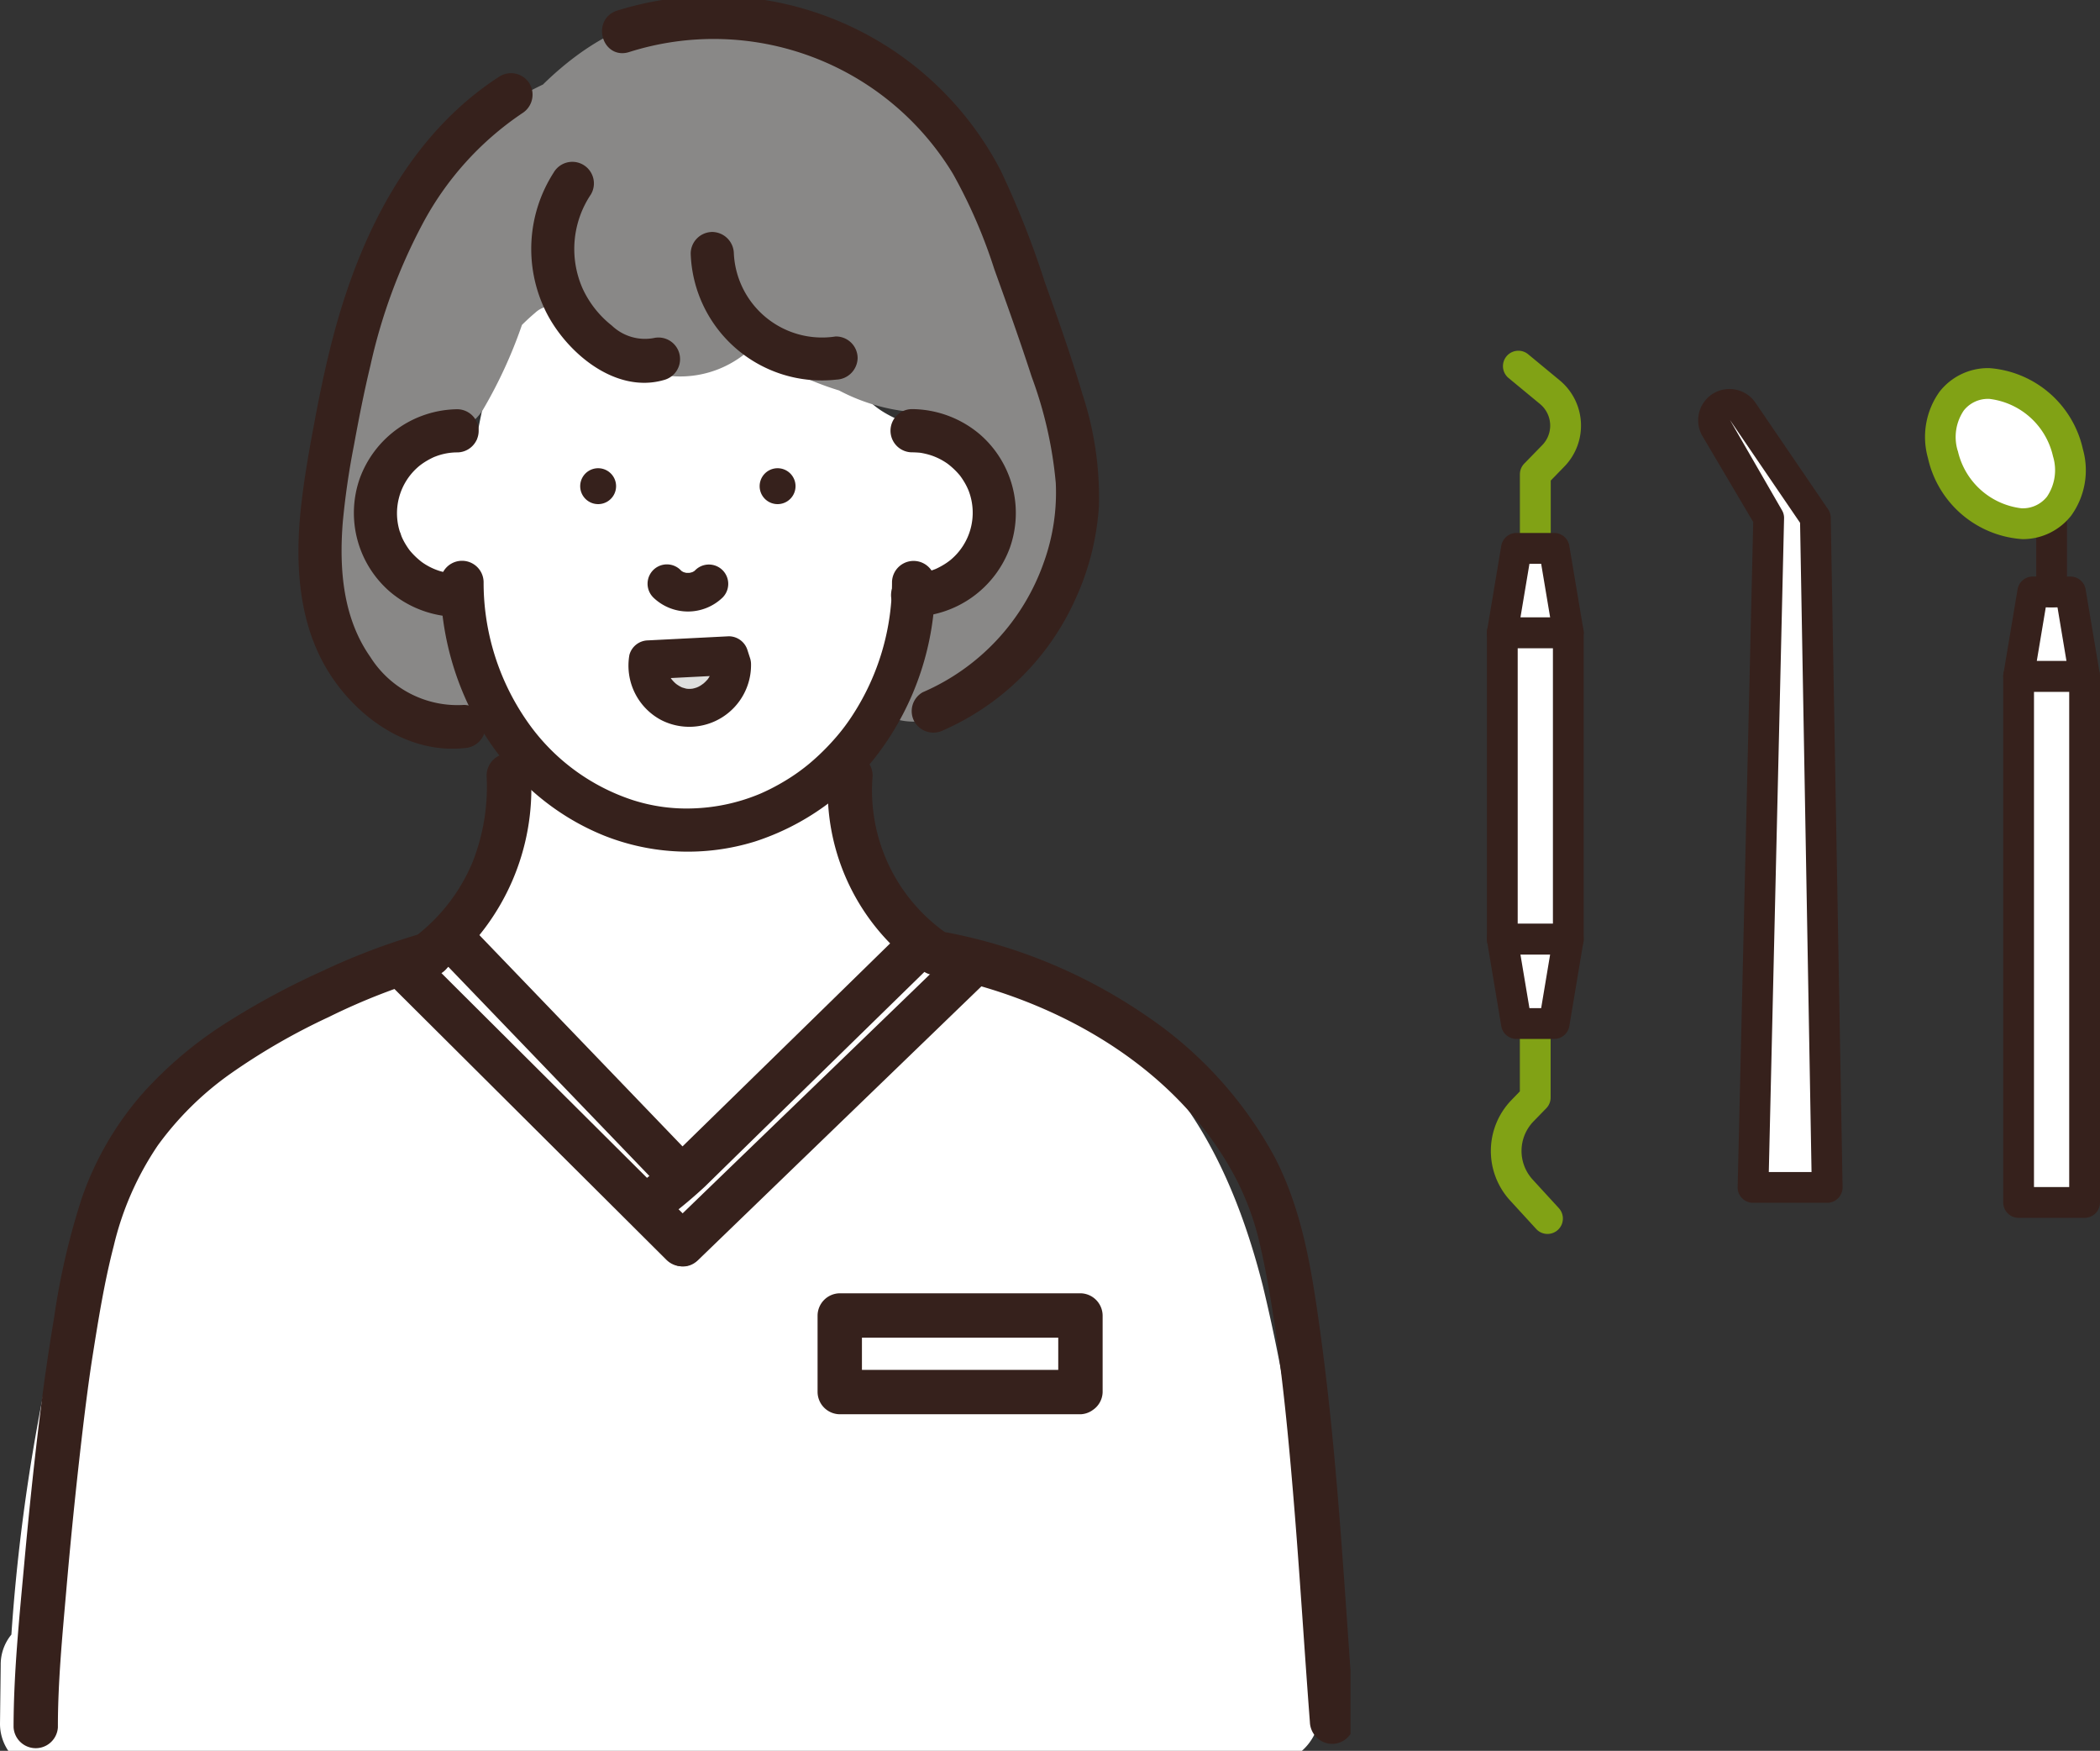 <svg xmlns="http://www.w3.org/2000/svg" xmlns:xlink="http://www.w3.org/1999/xlink" width="126.634" height="105.552" viewBox="0 0 126.634 105.552">
  <rect x="0" y="0" width="126.634" height="105.552" fill="#333333" stroke="none"/>
  <defs>
    <clipPath id="clip-path">
      <rect id="長方形_105" data-name="長方形 105" width="81.437" height="105.552" fill="none"/>
    </clipPath>
    <clipPath id="clip-path-2">
      <rect id="長方形_110" data-name="長方形 110" width="36.97" height="53.246" fill="none"/>
    </clipPath>
  </defs>
  <g id="グループ_342" data-name="グループ 342" transform="translate(-900.183 -12061.448)">
    <g id="グループ_224" data-name="グループ 224" transform="translate(900.183 12061.448)">
      <g id="グループ_223" data-name="グループ 223" clip-path="url(#clip-path)">
        <path id="パス_1754" data-name="パス 1754" d="M90.958,66.208l-.163-.42.029-.06c.02-.029.042-.057.061-.088s.042-.068.063-.1a2.457,2.457,0,0,1,1.145-2.061,22.506,22.506,0,0,0,2.194-7.863c3.455.376,5.455-3.357,4.48-6.431a6.269,6.269,0,0,0-3.079-3.473c-1.2-.664-2.575-.965-3.631-1.874a6.2,6.2,0,0,1-1.916-3.047c-.036-.273-.07-.546-.108-.819a2,2,0,0,0-.1-.4,4.118,4.118,0,0,0,.173-1.987c-.212-1.232-1.072-2.443-4.277-4.328-3.52-2.071-5.28-3.106-7.012-3.093-4.326.032-9.086,6.432-10.67,15.823a3.917,3.917,0,0,0-5.341.6c-1.9,2.041-2.5,5.79-.3,7.851a5.044,5.044,0,0,0,4.554,1.017A18.393,18.393,0,0,0,70.965,65.2a3.4,3.4,0,0,0-.039.595q.021.924.042,1.847c-.356.956-.673,1.914-.928,2.882-.2.6-.391,1.193-.566,1.793a7.467,7.467,0,0,0-.286,1.593,3.14,3.14,0,0,0-.332,4.521,4.47,4.47,0,0,0,2.557,1.5c2.166,3.218,4.476,6.344,6.841,9.42a4.744,4.744,0,0,0,.418,1.406c.579,1.282,2.141,1.554,3.352,1.364,1.42-.222,2.138-1.393,2.937-2.456l2.363-3.14,4.921-6.542a9.57,9.57,0,0,0,1.986-3.262,3.743,3.743,0,0,0,.068-1.383c-2.272-2.241-3.206-6.1-3.344-9.137" transform="translate(-39.421 -19.461)" fill="#fff"/>
        <path id="パス_1755" data-name="パス 1755" d="M78.508,209.53a3.2,3.2,0,0,0,1.014-1.735,3.988,3.988,0,0,0,.762-2.879,51.174,51.174,0,0,0-1.432-5.638,104.6,104.6,0,0,0-2.706-17.8c-1.318-5.181-3.522-10.472-7.568-14.126a26.843,26.843,0,0,0-7.538-4.572c-3.2-1.38-6.208-2.729-9.274-.271a81.662,81.662,0,0,0-11.292,11.524q-6.454-5.867-12.7-11.954a2.732,2.732,0,0,0-2.8-.729,2.1,2.1,0,0,0-.873.157,78.8,78.8,0,0,0-11.792,5.951,15.1,15.1,0,0,0-4.785,4.367,21.95,21.95,0,0,0-2.311,5.755A113.805,113.805,0,0,0,.687,202.523a2.83,2.83,0,0,0-.644,1.835Q.022,206.134,0,207.91a2.906,2.906,0,0,0,.5,1.62Z" transform="translate(0 -103.979)" fill="#fff"/>
        <path id="パス_1756" data-name="パス 1756" d="M75.428,130.019a12.724,12.724,0,0,1-.881,5.371,11.291,11.291,0,0,1-3.39,4.476.991.991,0,0,0,0,1.391,1.006,1.006,0,0,0,1.391,0,13.659,13.659,0,0,0,4.847-11.237.983.983,0,0,0-1.967,0" transform="translate(-45.73 -83.26)" fill="#36211c"/>
        <path id="パス_1757" data-name="パス 1757" d="M75.428,130.019a12.724,12.724,0,0,1-.881,5.371,11.291,11.291,0,0,1-3.39,4.476.991.991,0,0,0,0,1.391,1.006,1.006,0,0,0,1.391,0,13.659,13.659,0,0,0,4.847-11.237.983.983,0,0,0-1.967,0Z" transform="translate(-45.73 -83.26)" fill="none" stroke="#36211c" stroke-linecap="round" stroke-linejoin="round" stroke-width="0.709"/>
        <path id="パス_1758" data-name="パス 1758" d="M141.733,130.019a12.817,12.817,0,0,0,5.658,11.549.984.984,0,1,0,.993-1.7,10.855,10.855,0,0,1-4.684-9.85.983.983,0,0,0-1.967,0" transform="translate(-91.434 -83.26)" fill="#36211c"/>
        <path id="パス_1759" data-name="パス 1759" d="M141.733,130.019a12.817,12.817,0,0,0,5.658,11.549.984.984,0,1,0,.993-1.7,10.855,10.855,0,0,1-4.684-9.85.983.983,0,0,0-1.967,0Z" transform="translate(-91.434 -83.26)" fill="none" stroke="#36211c" stroke-linecap="round" stroke-linejoin="round" stroke-width="0.709"/>
        <path id="パス_1760" data-name="パス 1760" d="M5.262,206.982c0-2.73.263-5.469.5-8.187q.449-5.219,1.075-10.422.064-.523.131-1.046.035-.273.071-.546l.035-.265q.023-.176,0,0c.007-.057.015-.114.023-.171.084-.617.173-1.233.27-1.848.352-2.218.71-4.448,1.275-6.623a18.66,18.66,0,0,1,2.711-6.172,19.208,19.208,0,0,1,4.428-4.38,38.963,38.963,0,0,1,6.012-3.472,38.366,38.366,0,0,1,6.5-2.513.984.984,0,0,0-.523-1.9,39.828,39.828,0,0,0-6.1,2.3,45.925,45.925,0,0,0-5.636,3.032,23.75,23.75,0,0,0-5.054,4.253,18.621,18.621,0,0,0-3.586,6.179,42.512,42.512,0,0,0-1.653,7.132c-.253,1.507-.483,3.015-.681,4.53-.453,3.461-.813,6.935-1.13,10.411-.293,3.217-.627,6.466-.631,9.7a.984.984,0,0,0,1.967,0" transform="translate(-2.126 -102.854)" fill="#36211c"/>
        <path id="パス_1761" data-name="パス 1761" d="M5.262,206.982c0-2.73.263-5.469.5-8.187q.449-5.219,1.075-10.422.064-.523.131-1.046.035-.273.071-.546l.035-.265q.023-.176,0,0c.007-.057.015-.114.023-.171.084-.617.173-1.233.27-1.848.352-2.218.71-4.448,1.275-6.623a18.66,18.66,0,0,1,2.711-6.172,19.208,19.208,0,0,1,4.428-4.38,38.963,38.963,0,0,1,6.012-3.472,38.366,38.366,0,0,1,6.5-2.513.984.984,0,0,0-.523-1.9,39.828,39.828,0,0,0-6.1,2.3,45.925,45.925,0,0,0-5.636,3.032,23.75,23.75,0,0,0-5.054,4.253,18.621,18.621,0,0,0-3.586,6.179,42.512,42.512,0,0,0-1.653,7.132c-.253,1.507-.483,3.015-.681,4.53-.453,3.461-.813,6.935-1.13,10.411-.293,3.217-.627,6.466-.631,9.7A.984.984,0,0,0,5.262,206.982Z" transform="translate(-2.126 -102.854)" fill="none" stroke="#36211c" stroke-linecap="round" stroke-linejoin="round" stroke-width="0.709"/>
        <path id="パス_1762" data-name="パス 1762" d="M183.033,206.682c-.6-7.864-.978-15.756-2.064-23.575-.491-3.537-1.039-7.119-2.705-10.321a23.821,23.821,0,0,0-7.715-8.437,31.383,31.383,0,0,0-11.656-4.876,1.008,1.008,0,0,0-1.21.686.993.993,0,0,0,.687,1.21c6.992,1.387,13.99,5.246,17.683,11.485a16.822,16.822,0,0,1,1.954,4.81c.383,1.625.669,3.272.916,4.923.563,3.761.924,7.7,1.235,11.569.335,4.173.589,8.352.909,12.526a1.008,1.008,0,0,0,.983.983.991.991,0,0,0,.983-.983" transform="translate(-101.724 -102.885)" fill="#36211c"/>
        <path id="パス_1763" data-name="パス 1763" d="M183.033,206.682c-.6-7.864-.978-15.756-2.064-23.575-.491-3.537-1.039-7.119-2.705-10.321a23.821,23.821,0,0,0-7.715-8.437,31.383,31.383,0,0,0-11.656-4.876,1.008,1.008,0,0,0-1.21.686.993.993,0,0,0,.687,1.21c6.992,1.387,13.99,5.246,17.683,11.485a16.822,16.822,0,0,1,1.954,4.81c.383,1.625.669,3.272.916,4.923.563,3.761.924,7.7,1.235,11.569.335,4.173.589,8.352.909,12.526a1.008,1.008,0,0,0,.983.983A.991.991,0,0,0,183.033,206.682Z" transform="translate(-101.724 -102.885)" fill="none" stroke="#36211c" stroke-linecap="round" stroke-linejoin="round" stroke-width="0.709"/>
        <path id="パス_1764" data-name="パス 1764" d="M89.072,170.852l-4.549-4.732-7.214-7.5-1.656-1.723c-.879-.914-2.269.477-1.391,1.391l4.549,4.732,7.213,7.5,1.657,1.723c.879.914,2.268-.477,1.391-1.391" transform="translate(-47.737 -101.043)" fill="#36211c"/>
        <path id="パス_1765" data-name="パス 1765" d="M89.072,170.852l-4.549-4.732-7.214-7.5-1.656-1.723c-.879-.914-2.269.477-1.391,1.391l4.549,4.732,7.213,7.5,1.657,1.723C88.56,173.157,89.949,171.765,89.072,170.852Z" transform="translate(-47.737 -101.043)" fill="none" stroke="#36211c" stroke-linecap="round" stroke-linejoin="round" stroke-width="0.709"/>
        <path id="パス_1766" data-name="パス 1766" d="M124.76,158.009,119,163.642l-7.965,7.783a31.19,31.19,0,0,1-2.377,2.031.989.989,0,0,0,0,1.391,1.006,1.006,0,0,0,1.39,0,27.986,27.986,0,0,0,2.148-1.806L115.3,170l8.72-8.521,2.128-2.079c.907-.886-.484-2.276-1.39-1.391" transform="translate(-69.924 -101.772)" fill="#36211c"/>
        <path id="パス_1767" data-name="パス 1767" d="M124.76,158.009,119,163.642l-7.965,7.783a31.19,31.19,0,0,1-2.377,2.031.989.989,0,0,0,0,1.391,1.006,1.006,0,0,0,1.39,0,27.986,27.986,0,0,0,2.148-1.806L115.3,170l8.72-8.521,2.128-2.079C127.057,158.513,125.666,157.123,124.76,158.009Z" transform="translate(-69.924 -101.772)" fill="none" stroke="#36211c" stroke-linecap="round" stroke-linejoin="round" stroke-width="0.709"/>
        <path id="パス_1768" data-name="パス 1768" d="M155.472,225.4H140.958l.983.983v-4.618l-.983.983h14.513l-.983-.983v4.618a.984.984,0,0,0,1.967,0v-4.618a1,1,0,0,0-.983-.983H140.958a1,1,0,0,0-.983.983v4.618a1,1,0,0,0,.983.983h14.513a.984.984,0,0,0,0-1.967" transform="translate(-90.319 -142.459)" fill="#36211c"/>
        <path id="パス_1769" data-name="パス 1769" d="M155.472,225.4H140.958l.983.983v-4.618l-.983.983h14.513l-.983-.983v4.618a.984.984,0,0,0,1.967,0v-4.618a1,1,0,0,0-.983-.983H140.958a1,1,0,0,0-.983.983v4.618a1,1,0,0,0,.983.983h14.513A.984.984,0,0,0,155.472,225.4Z" transform="translate(-90.319 -142.459)" fill="none" stroke="#36211c" stroke-linecap="round" stroke-linejoin="round" stroke-width="0.709"/>
        <path id="パス_1770" data-name="パス 1770" d="M66.8,163.882l5.588,5.561,8.939,8.9,2.044,2.035a.984.984,0,0,0,1.391-1.391l-5.588-5.561-8.939-8.9L68.2,162.492a.984.984,0,0,0-1.391,1.391" transform="translate(-42.918 -104.662)" fill="#36211c"/>
        <path id="パス_1771" data-name="パス 1771" d="M66.8,163.882l5.588,5.561,8.939,8.9,2.044,2.035a.984.984,0,0,0,1.391-1.391l-5.588-5.561-8.939-8.9L68.2,162.492A.984.984,0,0,0,66.8,163.882Z" transform="translate(-42.918 -104.662)" fill="none" stroke="#36211c" stroke-linecap="round" stroke-linejoin="round" stroke-width="0.709"/>
        <path id="パス_1772" data-name="パス 1772" d="M130.576,162.5l-5.794,5.6-9.165,8.853L113.5,179c-.912.881.48,2.271,1.391,1.391l5.795-5.6,9.165-8.853,2.114-2.042c.912-.881-.48-2.271-1.391-1.391" transform="translate(-73.045 -104.674)" fill="#36211c"/>
        <path id="パス_1773" data-name="パス 1773" d="M130.576,162.5l-5.794,5.6-9.165,8.853L113.5,179c-.912.881.48,2.271,1.391,1.391l5.795-5.6,9.165-8.853,2.114-2.042C132.878,163.014,131.487,161.624,130.576,162.5Z" transform="translate(-73.045 -104.674)" fill="none" stroke="#36211c" stroke-linecap="round" stroke-linejoin="round" stroke-width="0.709"/>
        <path id="パス_1774" data-name="パス 1774" d="M98.748,26.316a20,20,0,0,0-1.876-4.079c.438-6.746-4.424-13.317-9.283-17.573C84.786,2.209,81.282.37,77.45.761a9.67,9.67,0,0,0-2.666.671c-3.075-.112-6.117,1.658-8.63,4.123a21.442,21.442,0,0,0-7.1,5.423,3.11,3.11,0,0,0-.673,2.947,47.534,47.534,0,0,0-2.905,6.763,2.4,2.4,0,0,0-.055,1.473,22.838,22.838,0,0,0-2.069,9.514A2.488,2.488,0,0,0,51.789,34.2a31.09,31.09,0,0,0,.272,3.342,1.384,1.384,0,0,1,.553.546c1.834,3.146,6.856,8.274,10.4,4.575a1.588,1.588,0,0,1,.189-.169,15.268,15.268,0,0,1-.906-6.642c-.049-.022-.1-.041-.15-.061a2.759,2.759,0,0,1-.917.228,2.912,2.912,0,0,1-1.221-.181l-.349.142c-.034-.114-.063-.23-.095-.344a3.6,3.6,0,0,1-1.021-.827,4.049,4.049,0,0,1-.962-2.2,3.344,3.344,0,0,1-.078-4.019,3.622,3.622,0,0,1,2.264-1.472,3.836,3.836,0,0,1,1.258-.465c.054-.11.111-.218.167-.326a3.06,3.06,0,0,0,1.354-1.182,28.274,28.274,0,0,0,2.344-5.1c.257-.253.521-.5.8-.733a1.468,1.468,0,0,1,2.021,0,9.114,9.114,0,0,0,1.171.936,10.767,10.767,0,0,0,1.735,1.607,6.26,6.26,0,0,0,7.9-.218,1.382,1.382,0,0,1,.849.1,14.755,14.755,0,0,0,3.2,1.748c.469.189.95.36,1.438.508a11.592,11.592,0,0,0,5.536,1.346,1.434,1.434,0,0,1,.677.6c0,.217.007.437.026.66a3.21,3.21,0,0,0,.13.663,1.306,1.306,0,0,1-.165.332,3.759,3.759,0,0,1,2.74,4.629,4.938,4.938,0,0,1-.983,1.892,2.586,2.586,0,0,0,.121.269,3.042,3.042,0,0,1-2.1,1.495,28.853,28.853,0,0,1-3.6,6.9,2.734,2.734,0,0,0,.254.7c3.338,1.872,7.668-2.135,9.661-4.529,2.91-3.494,2.906-8.27,2.458-12.631" transform="translate(-33.416 -0.457)" fill="#898887"/>
        <path id="パス_1775" data-name="パス 1775" d="M114.549,110.854l-.928.219a1.088,1.088,0,0,0-.942-.282,1.027,1.027,0,0,0-.742-.288,1.092,1.092,0,0,0-1.019,1.469,1.266,1.266,0,0,0,.778,1.424,3.979,3.979,0,0,0,3.71-.511,1.117,1.117,0,0,0-.856-2.031" transform="translate(-71.536 -71.302)" fill="#dfdfde"/>
        <path id="パス_1776" data-name="パス 1776" d="M103.108,97.206a15.025,15.025,0,0,1-2.4,8.178,12.145,12.145,0,0,1-1.187,1.567,14.3,14.3,0,0,1-1.481,1.451,11.994,11.994,0,0,1-1.557,1.11q-.416.251-.849.472c-.294.149-.645.311-.844.388a11.743,11.743,0,0,1-3.877.844A10.959,10.959,0,0,1,87,110.7a12.833,12.833,0,0,1-6.259-4.489,14.984,14.984,0,0,1-2.97-9,.947.947,0,0,0-1.893,0c.023,6.37,3.643,12.549,9.655,14.972a13.32,13.32,0,0,0,8.846.344,14.754,14.754,0,0,0,7.295-5.234A16.8,16.8,0,0,0,105,97.206a.947.947,0,0,0-1.893,0" transform="translate(-48.963 -62.132)" fill="#36211c"/>
        <path id="パス_1777" data-name="パス 1777" d="M103.108,97.206a15.025,15.025,0,0,1-2.4,8.178,12.145,12.145,0,0,1-1.187,1.567,14.3,14.3,0,0,1-1.481,1.451,11.994,11.994,0,0,1-1.557,1.11q-.416.251-.849.472c-.294.149-.645.311-.844.388a11.743,11.743,0,0,1-3.877.844A10.959,10.959,0,0,1,87,110.7a12.833,12.833,0,0,1-6.259-4.489,14.984,14.984,0,0,1-2.97-9,.947.947,0,0,0-1.893,0c.023,6.37,3.643,12.549,9.655,14.972a13.32,13.32,0,0,0,8.846.344,14.754,14.754,0,0,0,7.295-5.234A16.8,16.8,0,0,0,105,97.206.947.947,0,0,0,103.108,97.206Z" transform="translate(-48.963 -62.132)" fill="none" stroke="#36211c" stroke-linecap="round" stroke-linejoin="round" stroke-width="0.709"/>
        <path id="パス_1778" data-name="パス 1778" d="M153.381,72.426c.192,0,.486.021.563.033a4.75,4.75,0,0,1,.672.16,4.152,4.152,0,0,1,1.123.569,4.851,4.851,0,0,1,.812.781,5.043,5.043,0,0,1,.328.5,3.879,3.879,0,0,1,.253.53,4.053,4.053,0,0,1-1.217,4.55,4.243,4.243,0,0,1-.524.357q-.157.091-.32.171c-.046.023-.094.045-.142.066-.156.068.1-.036-.064.024a4,4,0,0,1-1.484.279.947.947,0,0,0,0,1.893,5.992,5.992,0,0,0,5.559-3.918,5.921,5.921,0,0,0-1.726-6.474,6.045,6.045,0,0,0-3.833-1.418.947.947,0,0,0,0,1.893" transform="translate(-98.379 -45.511)" fill="#36211c"/>
        <path id="パス_1779" data-name="パス 1779" d="M153.381,72.426c.192,0,.486.021.563.033a4.75,4.75,0,0,1,.672.16,4.152,4.152,0,0,1,1.123.569,4.851,4.851,0,0,1,.812.781,5.043,5.043,0,0,1,.328.5,3.879,3.879,0,0,1,.253.53,4.053,4.053,0,0,1-1.217,4.55,4.243,4.243,0,0,1-.524.357q-.157.091-.32.171c-.046.023-.094.045-.142.066-.156.068.1-.036-.064.024a4,4,0,0,1-1.484.279.947.947,0,0,0,0,1.893,5.992,5.992,0,0,0,5.559-3.918,5.921,5.921,0,0,0-1.726-6.474,6.045,6.045,0,0,0-3.833-1.418A.947.947,0,0,0,153.381,72.426Z" transform="translate(-98.379 -45.511)" fill="none" stroke="#36211c" stroke-linecap="round" stroke-linejoin="round" stroke-width="0.709"/>
        <path id="パス_1780" data-name="パス 1780" d="M67.048,80.451c-.192,0-.486-.021-.563-.033a4.766,4.766,0,0,1-.673-.16,4.157,4.157,0,0,1-1.123-.569,4.862,4.862,0,0,1-.812-.781,5.041,5.041,0,0,1-.328-.5,3.9,3.9,0,0,1-.253-.53,4.053,4.053,0,0,1,1.217-4.55,4.242,4.242,0,0,1,.524-.357q.157-.091.32-.171c.046-.023.094-.045.142-.066.156-.068-.1.036.064-.024a4,4,0,0,1,1.484-.279.947.947,0,0,0,0-1.893,5.991,5.991,0,0,0-5.559,3.918,5.921,5.921,0,0,0,1.726,6.474,6.045,6.045,0,0,0,3.833,1.418.947.947,0,0,0,0-1.893" transform="translate(-39.453 -45.512)" fill="#36211c"/>
        <path id="パス_1781" data-name="パス 1781" d="M67.048,80.451c-.192,0-.486-.021-.563-.033a4.766,4.766,0,0,1-.673-.16,4.157,4.157,0,0,1-1.123-.569,4.862,4.862,0,0,1-.812-.781,5.041,5.041,0,0,1-.328-.5,3.9,3.9,0,0,1-.253-.53,4.053,4.053,0,0,1,1.217-4.55,4.242,4.242,0,0,1,.524-.357q.157-.091.32-.171c.046-.023.094-.045.142-.066.156-.068-.1.036.064-.024a4,4,0,0,1,1.484-.279.947.947,0,0,0,0-1.893,5.991,5.991,0,0,0-5.559,3.918,5.921,5.921,0,0,0,1.726,6.474,6.045,6.045,0,0,0,3.833,1.418A.947.947,0,0,0,67.048,80.451Z" transform="translate(-39.453 -45.512)" fill="none" stroke="#36211c" stroke-linecap="round" stroke-linejoin="round" stroke-width="0.709"/>
        <path id="パス_1782" data-name="パス 1782" d="M130.276,81.735a1.082,1.082,0,0,0,0-2.164,1.082,1.082,0,0,0,0,2.164" transform="translate(-83.386 -51.343)" fill="#36211c"/>
        <path id="パス_1783" data-name="パス 1783" d="M99.771,81.735a1.082,1.082,0,0,0,0-2.164,1.082,1.082,0,0,0,0,2.164" transform="translate(-63.702 -51.343)" fill="#36211c"/>
        <path id="パス_1784" data-name="パス 1784" d="M111.318,98.3A2.654,2.654,0,0,0,115,98.31a.811.811,0,1,0-1.148-1.148,1.823,1.823,0,0,1-.151.136l.164-.127a1.777,1.777,0,0,1-.376.221l.194-.082a1.952,1.952,0,0,1-.488.131l.216-.029a2.057,2.057,0,0,1-.507,0l.216.029a1.968,1.968,0,0,1-.456-.122l.194.082a1.793,1.793,0,0,1-.378-.217l.164.127a1.773,1.773,0,0,1-.176-.158.811.811,0,0,0-1.148,1.148" transform="translate(-71.678 -62.536)" fill="#36211c"/>
        <path id="パス_1785" data-name="パス 1785" d="M111.318,98.3A2.654,2.654,0,0,0,115,98.31a.811.811,0,1,0-1.148-1.148,1.823,1.823,0,0,1-.151.136l.164-.127a1.777,1.777,0,0,1-.376.221l.194-.082a1.952,1.952,0,0,1-.488.131l.216-.029a2.057,2.057,0,0,1-.507,0l.216.029a1.968,1.968,0,0,1-.456-.122l.194.082a1.793,1.793,0,0,1-.378-.217l.164.127a1.773,1.773,0,0,1-.176-.158.811.811,0,0,0-1.148,1.148Z" transform="translate(-71.678 -62.536)" fill="none" stroke="#36211c" stroke-linecap="round" stroke-linejoin="round" stroke-width="0.709"/>
        <path id="パス_1786" data-name="パス 1786" d="M92.609,28.976a8.163,8.163,0,0,0-.474,8.016c1.145,2.333,3.988,4.8,6.763,3.958a.947.947,0,0,0-.5-1.826,3.25,3.25,0,0,1-2.819-.831,6.432,6.432,0,0,1-1.859-2.366,6.258,6.258,0,0,1,.526-6,.947.947,0,0,0-1.635-.956" transform="translate(-58.914 -18.395)" fill="#36211c"/>
        <path id="パス_1787" data-name="パス 1787" d="M92.609,28.976a8.163,8.163,0,0,0-.474,8.016c1.145,2.333,3.988,4.8,6.763,3.958a.947.947,0,0,0-.5-1.826,3.25,3.25,0,0,1-2.819-.831,6.432,6.432,0,0,1-1.859-2.366,6.258,6.258,0,0,1,.526-6,.947.947,0,0,0-1.635-.956Z" transform="translate(-58.914 -18.395)" fill="none" stroke="#36211c" stroke-linecap="round" stroke-linejoin="round" stroke-width="0.709"/>
        <path id="パス_1788" data-name="パス 1788" d="M118.406,41.363a7.557,7.557,0,0,0,8.411,7.248.976.976,0,0,0,.946-.947.952.952,0,0,0-.946-.946,5.679,5.679,0,0,1-6.518-5.354.967.967,0,0,0-.947-.946.956.956,0,0,0-.946.946" transform="translate(-76.401 -26.079)" fill="#36211c"/>
        <path id="パス_1789" data-name="パス 1789" d="M118.406,41.363a7.557,7.557,0,0,0,8.411,7.248.976.976,0,0,0,.946-.947.952.952,0,0,0-.946-.946,5.679,5.679,0,0,1-6.518-5.354.967.967,0,0,0-.947-.946A.956.956,0,0,0,118.406,41.363Z" transform="translate(-76.401 -26.079)" fill="none" stroke="#36211c" stroke-linecap="round" stroke-linejoin="round" stroke-width="0.709"/>
        <path id="パス_1790" data-name="パス 1790" d="M104.491,3.032a17.224,17.224,0,0,1,19.954,7.5,31.566,31.566,0,0,1,2.518,5.8c.777,2.158,1.55,4.317,2.258,6.5a25.15,25.15,0,0,1,1.47,6.488,12.754,12.754,0,0,1-.743,4.935,13.682,13.682,0,0,1-7.475,8.024.953.953,0,0,0-.34,1.3.972.972,0,0,0,1.3.34,15.269,15.269,0,0,0,7.752-7.69,15.475,15.475,0,0,0,1.4-5.511,19.533,19.533,0,0,0-.983-6.638c-.676-2.283-1.475-4.532-2.276-6.773a54.056,54.056,0,0,0-2.626-6.635,19.149,19.149,0,0,0-22.7-9.468c-1.16.359-.665,2.188.5,1.826" transform="translate(-66.672 -0.228)" fill="#36211c"/>
        <path id="パス_1791" data-name="パス 1791" d="M104.491,3.032a17.224,17.224,0,0,1,19.954,7.5,31.566,31.566,0,0,1,2.518,5.8c.777,2.158,1.55,4.317,2.258,6.5a25.15,25.15,0,0,1,1.47,6.488,12.754,12.754,0,0,1-.743,4.935,13.682,13.682,0,0,1-7.475,8.024.953.953,0,0,0-.34,1.3.972.972,0,0,0,1.3.34,15.269,15.269,0,0,0,7.752-7.69,15.475,15.475,0,0,0,1.4-5.511,19.533,19.533,0,0,0-.983-6.638c-.676-2.283-1.475-4.532-2.276-6.773a54.056,54.056,0,0,0-2.626-6.635,19.149,19.149,0,0,0-22.7-9.468C102.828,1.566,103.322,3.394,104.491,3.032Z" transform="translate(-66.672 -0.228)" fill="none" stroke="#36211c" stroke-linecap="round" stroke-linejoin="round" stroke-width="0.709"/>
        <path id="パス_1792" data-name="パス 1792" d="M63.715,13.556c-5.446,3.5-8.366,9.562-9.945,15.643-.435,1.673-.784,3.366-1.1,5.064-.325,1.742-.638,3.49-.816,5.255-.323,3.2-.113,6.656,1.629,9.457,1.653,2.657,4.619,4.78,7.871,4.434a.974.974,0,0,0,.946-.946.953.953,0,0,0-.946-.947,6.577,6.577,0,0,1-5.946-3.057c-1.7-2.427-1.947-5.448-1.714-8.357a47.017,47.017,0,0,1,.681-4.68c.292-1.6.607-3.2.989-4.786a33.975,33.975,0,0,1,3.18-8.642,18.854,18.854,0,0,1,6.128-6.8.967.967,0,0,0,.339-1.3.957.957,0,0,0-1.3-.339" transform="translate(-33.376 -8.663)" fill="#36211c"/>
        <path id="パス_1793" data-name="パス 1793" d="M63.715,13.556c-5.446,3.5-8.366,9.562-9.945,15.643-.435,1.673-.784,3.366-1.1,5.064-.325,1.742-.638,3.49-.816,5.255-.323,3.2-.113,6.656,1.629,9.457,1.653,2.657,4.619,4.78,7.871,4.434a.974.974,0,0,0,.946-.946.953.953,0,0,0-.946-.947,6.577,6.577,0,0,1-5.946-3.057c-1.7-2.427-1.947-5.448-1.714-8.357a47.017,47.017,0,0,1,.681-4.68c.292-1.6.607-3.2.989-4.786a33.975,33.975,0,0,1,3.18-8.642,18.854,18.854,0,0,1,6.128-6.8.967.967,0,0,0,.339-1.3A.957.957,0,0,0,63.715,13.556Z" transform="translate(-33.376 -8.663)" fill="none" stroke="#36211c" stroke-linecap="round" stroke-linejoin="round" stroke-width="0.709"/>
        <path id="パス_1794" data-name="パス 1794" d="M112.859,110.5c0,.093,0,.184,0,.278,0,.212.041-.149-.006.058-.021.09-.04.179-.069.267-.012.038-.092.226-.018.064a3.041,3.041,0,0,1-.242.423c-.122.181.1-.1-.046.057-.064.069-.126.139-.195.2q-.077.072-.159.139c.134-.109-.063.039-.093.058q-.1.067-.214.123c-.05.026-.2.082-.063.033a2.749,2.749,0,0,1-.475.129c.189-.033-.059,0-.1,0-.084,0-.166,0-.249-.008.182.01-.02,0-.065-.013-.092-.02-.181-.049-.271-.075-.208-.061.128.071-.067-.024-.074-.036-.147-.074-.217-.116s-.139-.088-.206-.135c.138.1-.027-.025-.055-.05q-.105-.094-.2-.2c-.012-.014-.158-.192-.052-.052a3.585,3.585,0,0,1-.256-.417q-.059-.127,0,0c-.013-.032-.025-.065-.036-.1a2.384,2.384,0,0,1-.068-.232c-.007-.029-.039-.25-.019-.056a2.307,2.307,0,0,1-.014-.276l0-.07q.014-.17-.015.062c.02-.022.02-.1.026-.131l-.782.6,4.875-.247-.783-.6.166.513a.812.812,0,0,0,1.565-.431l-.166-.513a.828.828,0,0,0-.782-.6l-4.875.247a.828.828,0,0,0-.783.6,3.358,3.358,0,0,0,1.734,3.533,3.369,3.369,0,0,0,4.9-3.051.811.811,0,0,0-1.623,0" transform="translate(-69.55 -70.444)" fill="#36211c"/>
        <path id="パス_1795" data-name="パス 1795" d="M112.859,110.5c0,.093,0,.184,0,.278,0,.212.041-.149-.006.058-.021.09-.04.179-.069.267-.012.038-.092.226-.018.064a3.041,3.041,0,0,1-.242.423c-.122.181.1-.1-.046.057-.064.069-.126.139-.195.2q-.077.072-.159.139c.134-.109-.063.039-.093.058q-.1.067-.214.123c-.05.026-.2.082-.063.033a2.749,2.749,0,0,1-.475.129c.189-.033-.059,0-.1,0-.084,0-.166,0-.249-.008.182.01-.02,0-.065-.013-.092-.02-.181-.049-.271-.075-.208-.061.128.071-.067-.024-.074-.036-.147-.074-.217-.116s-.139-.088-.206-.135c.138.1-.027-.025-.055-.05q-.105-.094-.2-.2c-.012-.014-.158-.192-.052-.052a3.585,3.585,0,0,1-.256-.417q-.059-.127,0,0c-.013-.032-.025-.065-.036-.1a2.384,2.384,0,0,1-.068-.232c-.007-.029-.039-.25-.019-.056a2.307,2.307,0,0,1-.014-.276l0-.07q.014-.17-.015.062c.02-.022.02-.1.026-.131l-.782.6,4.875-.247-.783-.6.166.513a.812.812,0,0,0,1.565-.431l-.166-.513a.828.828,0,0,0-.782-.6l-4.875.247a.828.828,0,0,0-.783.6,3.358,3.358,0,0,0,1.734,3.533,3.369,3.369,0,0,0,4.9-3.051.811.811,0,0,0-1.623,0Z" transform="translate(-69.55 -70.444)" fill="none" stroke="#36211c" stroke-linecap="round" stroke-linejoin="round" stroke-width="0.709"/>
      </g>
    </g>
    <g id="グループ_228" data-name="グループ 228" transform="translate(989.847 12082.593)">
      <g id="グループ_227" data-name="グループ 227" transform="translate(0 0)" clip-path="url(#clip-path-2)">
        <path id="パス_1815" data-name="パス 1815" d="M2.655,12.841a.928.928,0,0,1-.928-.928V7.447A.926.926,0,0,1,1.992,6.8L3.076,5.688a1.688,1.688,0,0,0-.134-2.476l-1.9-1.57A.928.928,0,1,1,2.226.212l1.9,1.57a3.54,3.54,0,0,1,.281,5.2l-.82.843v4.088a.928.928,0,0,1-.928.928" transform="translate(0.262 0.001)" fill="#81a215"/>
        <path id="パス_1816" data-name="パス 1816" d="M3.592,42.522a.925.925,0,0,1-.684-.3L1.33,40.5a4.415,4.415,0,0,1,.092-6.057l.5-.517V29.837a.928.928,0,1,1,1.856,0V34.3a.927.927,0,0,1-.265.647l-.766.787a2.557,2.557,0,0,0-.052,3.51l1.578,1.722a.928.928,0,0,1-.684,1.555" transform="translate(0.064 10.724)" fill="#81a215"/>
        <rect id="長方形_108" data-name="長方形 108" width="3.978" height="18.479" transform="translate(0.928 16.997)" fill="#fff"/>
        <path id="パス_1817" data-name="パス 1817" d="M4.907,32.056H.928A.928.928,0,0,1,0,31.128V12.65a.928.928,0,0,1,.928-.928H4.907a.928.928,0,0,1,.928.928V31.128a.928.928,0,0,1-.928.928M1.856,30.2H3.98V13.577H1.856Z" transform="translate(0 4.349)" fill="#36211c"/>
        <path id="パス_1818" data-name="パス 1818" d="M4.656,13.774H.677l.851-5.085H3.8Z" transform="translate(0.251 3.224)" fill="#fff"/>
        <path id="パス_1819" data-name="パス 1819" d="M4.908,14.953H.928a.931.931,0,0,1-.914-1.082L.865,8.788a.928.928,0,0,1,.914-.775H4.055a.927.927,0,0,1,.914.775l.853,5.083a.931.931,0,0,1-.914,1.082M2.023,13.1H3.812L3.271,9.869H2.565Z" transform="translate(0 2.973)" fill="#36211c"/>
        <path id="パス_1820" data-name="パス 1820" d="M.677,25.877H4.655L3.8,30.962H1.528Z" transform="translate(0.251 9.599)" fill="#fff"/>
        <path id="パス_1821" data-name="パス 1821" d="M4.055,32.141H1.779a.928.928,0,0,1-.914-.776L.014,26.28A.927.927,0,0,1,.928,25.2H4.906a.927.927,0,0,1,.914,1.08L4.97,31.365a.93.93,0,0,1-.914.776M2.564,30.285h.707l.54-3.229H2.022Z" transform="translate(0 9.348)" fill="#36211c"/>
        <path id="パス_1822" data-name="パス 1822" d="M13.294,9.207l-.946,40.359h4.471l-.71-40.359-4.384-6.43A.961.961,0,0,0,10.1,3.807Z" transform="translate(3.698 0.875)" fill="#fff"/>
        <path id="パス_1823" data-name="パス 1823" d="M17.068,50.745H12.6a.928.928,0,0,1-.664-.281.915.915,0,0,1-.263-.669L12.611,9.7,9.555,4.529a1.888,1.888,0,0,1,1.027-2.751A1.9,1.9,0,0,1,12.74,2.5l4.384,6.431a.933.933,0,0,1,.163.507L18,49.8a.932.932,0,0,1-.928.945m-3.521-1.856h2.577L15.437,9.751l-4.228-6.2,3.134,5.437a.913.913,0,0,1,.129.492Z" transform="translate(3.447 0.624)" fill="#36211c"/>
        <rect id="長方形_109" data-name="長方形 109" width="3.978" height="31.721" transform="translate(32.063 19.626)" fill="#fff"/>
        <path id="パス_1824" data-name="パス 1824" d="M27.618,47.216H23.639a.928.928,0,0,1-.928-.928V14.568a.928.928,0,0,1,.928-.928h3.978a.928.928,0,0,1,.928.928V46.287a.928.928,0,0,1-.928.928m-3.052-1.856h2.124V15.495H24.566Z" transform="translate(8.424 5.06)" fill="#36211c"/>
        <path id="パス_1825" data-name="パス 1825" d="M27.367,15.692H23.388l.851-5.085h2.276Z" transform="translate(8.676 3.935)" fill="#fff"/>
        <path id="パス_1826" data-name="パス 1826" d="M27.619,16.871H23.638a.932.932,0,0,1-.914-1.082l.851-5.085a.928.928,0,0,1,.914-.775h2.276a.927.927,0,0,1,.914.775l.854,5.085a.932.932,0,0,1-.914,1.082m-2.884-1.856h1.788l-.54-3.229h-.707Z" transform="translate(8.424 3.684)" fill="#36211c"/>
        <path id="パス_1827" data-name="パス 1827" d="M25.09,12.994a.928.928,0,0,1-.928-.928V7.6a.928.928,0,0,1,1.856,0v4.465a.928.928,0,0,1-.928.928" transform="translate(8.963 2.476)" fill="#36211c"/>
        <path id="パス_1828" data-name="パス 1828" d="M20.093,5.716c-.565-2.333.666-4.247,2.749-4.276s4.229,1.841,4.793,4.175-.666,4.249-2.749,4.276-4.228-1.841-4.793-4.175" transform="translate(7.402 0.535)" fill="#fff"/>
        <path id="パス_1829" data-name="パス 1829" d="M25.09,11.07a6.262,6.262,0,0,1-5.647-4.885,4.68,4.68,0,0,1,.7-4A3.708,3.708,0,0,1,23.081.763h.059a6.257,6.257,0,0,1,5.646,4.885,4.672,4.672,0,0,1-.7,4,3.706,3.706,0,0,1-2.941,1.426ZM21.244,5.749A4.479,4.479,0,0,0,25.09,9.215h.034a1.856,1.856,0,0,0,1.5-.706,2.851,2.851,0,0,0,.361-2.424A4.478,4.478,0,0,0,23.14,2.618H23.1a1.852,1.852,0,0,0-1.5.706,2.852,2.852,0,0,0-.362,2.424" transform="translate(7.152 0.284)" fill="#81a215"/>
      </g>
    </g>
  </g>
</svg>
